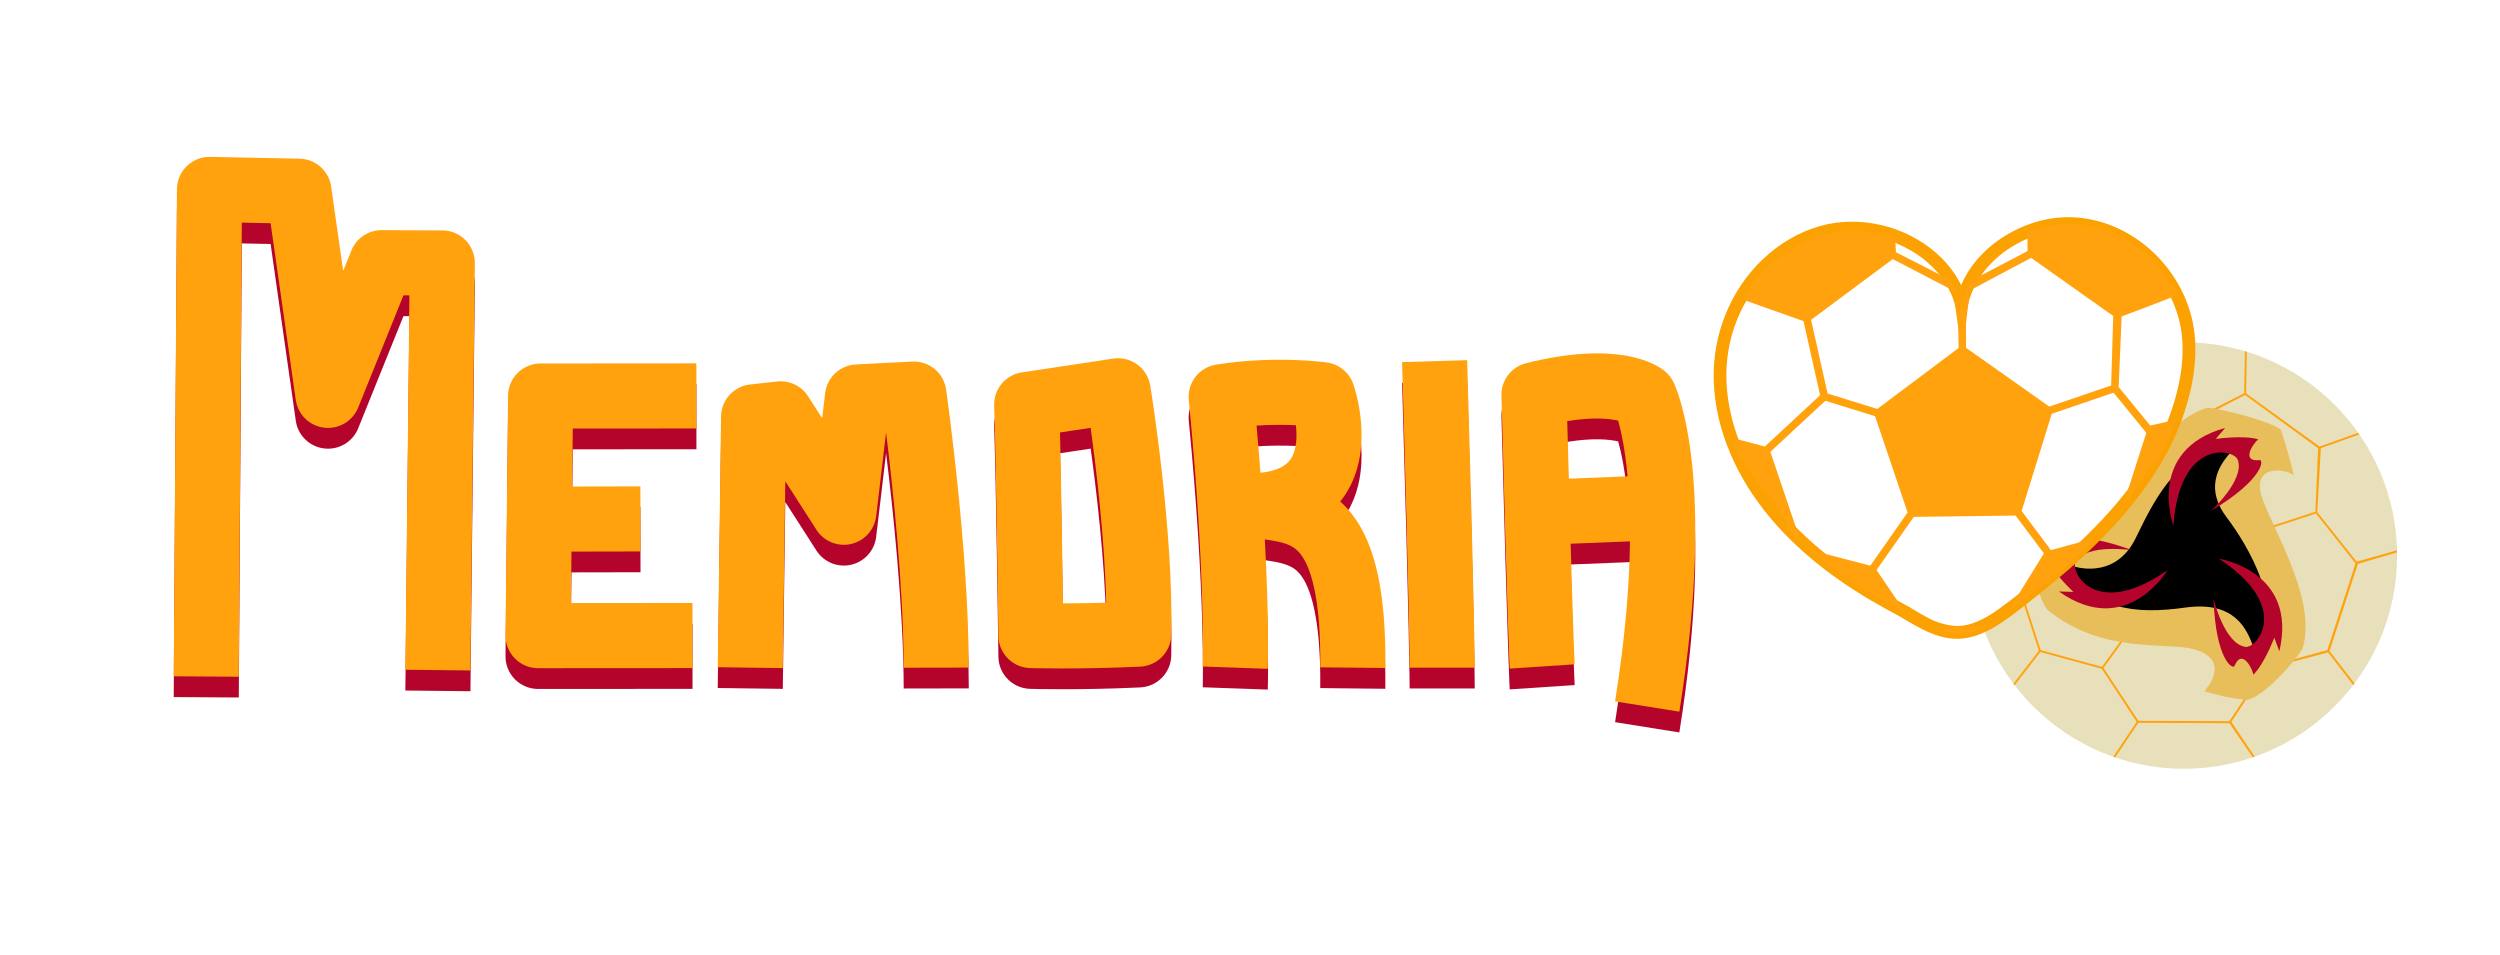 <svg xmlns="http://www.w3.org/2000/svg" id="svg32" viewBox="0 0 1254.97 479.23" version="1.1">
  
  <defs id="defs2">
    <linearGradient id="swatch41">
      <stop id="stop41" offset="0" style="stop-color:#000000;stop-opacity:1;"></stop>
    </linearGradient>
    <linearGradient id="swatch40">
      <stop id="stop40" offset="0" style="stop-color:#000000;stop-opacity:1;"></stop>
    </linearGradient>
    <style id="style1">
      .cls-1 {
        fill: #fba102;
      }

      .cls-2 {
        fill: none;
      }

      .cls-3 {
        clip-path: url(#clippath-1);
      }

      .cls-4 {
        isolation: isolate;
      }

      .cls-5 {
        fill: #e8e0bb;
      }

      .cls-6 {
        mix-blend-mode: multiply;
      }

      .cls-7 {
        fill: #e8be5a;
      }

      .cls-8 {
        fill: #b4042b;
      }

      .cls-9 {
        fill: #ffa20d;
      }

      .cls-10 {
        clip-path: url(#clippath);
      }
    </style>
    <clipPath id="clippath">
      <path id="path1" d="M993.26,316.23l34.84-23.23,35.61-35.61,24.39-37.55,10.84-26.32.39-30.58,13.16-.77,85.55,9.29,38.71,96.77-15.48,78.97-47.61,38.32-116.13,29.81-55.35-20.13s-15.48-70.06-8.9-78.97" class="cls-2"></path>
    </clipPath>
    <clipPath id="clippath-1">
      <path id="path2" d="M958.92,308.67c-25.83-13.02-48.91-28.22-67.41-50.05-18.5-21.84-30.16-50.23-26.98-78.37,3.18-28.13,23.13-55.06,51.19-62.58,28.06-7.52,61.91,8.52,69.14,35.93,5.3-25.95,34.2-44.28,61.13-40.63,26.94,3.65,48.96,27.08,52.63,53.29,1.35,9.64.51,19.49-1.59,29-10.16,46.05-47.96,81.07-85.82,110.45-8.88,6.89-19.31,14.03-30.52,12.28-11.07-1.73-14.6-5.59-28.19-12.72" class="cls-2"></path>
    </clipPath>
  </defs>
  
  <g style="display:inline" id="g32" class="cls-4">
    <g style="display:inline" id="Calque_1">
      <g id="g11" clip-path="url(#clippath)" class="cls-10">
        <g id="g10">
          <g id="g4">
            <path id="path3" d="m 1203.32,278.86 c 0,59.12 -47.93,107.05 -107.05,107.05 -59.12,0 -107.05,-47.93 -107.05,-107.05 0,-59.12 47.93,-107.05 107.05,-107.05 59.12,0 107.05,47.93 107.05,107.05 z" class="cls-5"></path>
            <path id="path4" d="m 1061.79,380.21 11.61,-17.37 22.61,0.1 23.12,0.1 11.72,17.14 c 0.33,-0.11 0.66,-0.22 0.98,-0.33 l -11.69,-17.49 17.5,-26.63 1.63,-0.45 29.38,-7.8 12.64,16.39 c 0.21,-0.27 0.42,-0.53 0.63,-0.8 l -12.53,-16.25 14.23,-43.76 19.65,-5.77 c 0,-0.35 -0.02,-0.7 -0.03,-1.05 l -20.23,5.7 -19.77,-24.86 1.8,-32.12 11.54,-4.12 7.77,-2.77 c -0.19,-0.27 -0.39,-0.55 -0.58,-0.82 l -9.02,3.22 -10.37,3.7 -36.88,-26.7 0.37,-20.9 c -0.32,-0.1 -0.64,-0.18 -0.96,-0.27 l -0.11,6.2 -0.26,14.92 -30.27,15.32 -29.59,-15.59 -0.94,-20.88 c -0.32,0.1 -0.64,0.18 -0.96,0.27 l 0.94,20.66 -37.41,27.02 -19.54,-6.97 c -0.19,0.27 -0.39,0.54 -0.58,0.82 l 19.78,7.06 0.6,2.86 6.49,30.95 -10.27,9.27 -15.21,13.74 -20.28,-5.72 c 0,0.33 -0.02,0.66 -0.03,1 l 11.59,3.27 8.46,2.39 14.16,43.76 -3.48,4.51 -9.29,12.05 c 0.2,0.26 0.41,0.52 0.62,0.78 l 9.33,-12.09 3.54,-4.6 30.87,8.43 14.5,22.07 2.99,4.56 -11.72,17.54 c 0.31,0.11 0.63,0.21 0.95,0.32 z m 120.66,-97.37 -14.13,43.5 -29.47,8.05 -1.35,0.36 -1.28,-1.75 -16.29,-22.4 14.13,-43.51 19,-6.19 9.53,-3.11 z m -85.7,-68.97 30.23,-15.6 36.68,26.73 -1.37,31.88 -8.74,2.85 -19.79,6.45 -37.01,-26.89 v -25.41 z m 36.35,53.02 -14.07,43.31 -45.54,-0.02 -13.97,-43.29 36.74,-26.76 z m -104.03,-41.19 -0.15,-0.74 33.78,-24.4 3.54,-2.56 29.54,15.87 v 25.42 l -36.91,26.89 -5.89,-1.91 -16.99,-5.52 -6.92,-33.03 z m -4.68,100.64 -14.14,-43.7 18.97,-17.14 6.47,-5.84 17.07,5.55 5.81,1.89 14.04,43.49 -17.44,24.17 -30.78,-8.41 z m 42.68,25.89 -11.12,-16.92 17.44,-24.17 45.75,0.02 17.57,24.14 -17.58,26.74 -23.12,-0.1 -22.6,-0.1 -6.33,-9.63 z" class="cls-9"></path>
          </g>
          <g id="g9" class="cls-6">
            <path id="path5" d="m 1035.34,251.98 c 0,0 1.18,13.99 8.67,13.6 7.49,-0.39 12.22,-4.93 23.26,-23.45 11.04,-18.53 30.55,-35.28 40.99,-37.45 10.64,0.99 35.87,8.47 36.85,11.43 0.98,2.96 5.12,16.16 6.31,22.47 -3.94,-3.15 -18.92,-5.32 -16.75,7.88 2.17,13.2 29.56,53.01 21.09,79.42 -3.94,6.31 -19.12,23.85 -27.79,25.42 -10.05,-0.59 -21.48,-4.34 -21.48,-4.34 0,0 14.78,-15.57 -5.32,-21.09 -14.58,-3.74 -46.12,2.56 -73.31,-19.71 -5.12,-5.72 -10.45,-30.74 -9.26,-33.31 1.19,-2.57 13.6,-17.15 16.75,-20.89 z" class="cls-7"></path>
            <path id="path6" d="m 1040.27,284.1 c 0,0 21.28,7.88 31.93,-14.19 10.64,-22.07 22.86,-45.13 48.48,-43.75 -8.08,8.28 -13.4,19.71 -2.96,33.5 10.45,13.8 30.94,47.3 13.2,64.45 -2.96,-7.69 -8.67,-22.66 -33.9,-19.12 -25.23,3.55 -47.1,1.18 -56.76,-20.89 z"></path>
            <path id="path7" d="m 1091.01,263.87 c 0,0 -13.99,-37.84 26.01,-49.07 l -4.73,5.52 c 0,0 13.6,-1.97 21.28,0.2 -3.55,3.35 -8.08,11.43 0.59,10.45 2.36,-0.59 2.56,9.46 -24.44,25.62 0,0 17.34,-15.57 13.6,-25.82 -2.36,-5.72 -29.17,-10.45 -32.32,33.11 z" class="cls-8"></path>
            <path id="path8" d="m 1113.8,280.47 c 0,0 39.89,6.02 30.41,46.47 l -2.55,-6.81 c 0,0 -4.84,12.86 -10.45,18.54 -1.22,-4.72 -6.11,-12.6 -9.43,-4.53 -0.62,2.36 -9.52,-2.32 -10.64,-33.77 0,0 5.26,22.7 16.04,24.37 6.15,0.69 23.23,-20.5 -13.39,-44.29 z" class="cls-8"></path>
            <path id="path9" d="m 1088.05,286.23 c 0,0 -20.58,34.7 -54.5,10.69 l 7.27,0.2 c 0,0 -10.09,-9.32 -13.25,-16.66 4.84,0.65 13.97,-0.92 7.74,-7.04 -1.95,-1.46 5.74,-7.95 35.29,2.85 0,0 -23.02,-3.67 -28.62,5.69 -2.95,5.44 10.25,29.24 46.07,4.26 z" class="cls-8"></path>
          </g>
        </g>
      </g>
      <g style="display:inline" id="g18">
        <path id="path11" d="m 958.77,304.86 c -21.33,-11.03 -41.74,-24.12 -58.46,-41.52 -16.72,-17.4 -29.28,-38.82 -32.81,-62.83 -1.63,-11.06 -1.05,-22.26 2.03,-32.89 2.78,-9.62 7.69,-18.99 14.03,-26.62 6.67,-8.02 14.53,-14.27 24.07,-18.55 8.79,-3.95 18.28,-5.43 28.14,-4.42 8.97,0.92 18.34,4.23 26.23,9.42 0.96,0.63 1.9,1.29 2.82,1.98 0.62,0.46 1.5,1.16 2.4,1.94 1.8,1.55 3.49,3.21 5.06,4.99 0.36,0.4 0.7,0.81 1.05,1.22 0.2,0.25 0.4,0.5 0.61,0.75 0.65,0.8 -0.18,-0.25 0.19,0.23 0.74,0.97 1.45,1.98 2.11,3.01 1.27,1.98 2.36,4.05 3.33,6.19 0.03,0.07 0.24,0.56 0.05,0.12 0.12,0.3 0.24,0.59 0.36,0.89 0.19,0.5 0.38,1 0.55,1.51 0.39,1.12 0.72,2.26 1.02,3.41 0.77,2.99 5.52,3.14 6.21,0 0.3,-1.38 0.66,-2.74 1.09,-4.08 0.2,-0.64 0.42,-1.28 0.66,-1.91 0.12,-0.31 0.24,-0.63 0.36,-0.94 0.06,-0.16 0.12,-0.31 0.19,-0.47 -0.13,0.31 0.02,-0.04 0.07,-0.16 1.14,-2.61 2.53,-5.12 4.13,-7.48 1.6,-2.36 2.97,-4.04 5.01,-6.17 1.02,-1.07 2.08,-2.09 3.19,-3.07 0.51,-0.45 1.03,-0.9 1.56,-1.34 0.53,-0.44 1.08,-0.88 1.37,-1.09 4.57,-3.44 9.84,-6.31 14.84,-8.12 5.6,-2.03 10.99,-3.12 16.62,-3.32 6.08,-0.22 11.22,0.51 17.05,2.33 2.93,0.91 5.16,1.81 7.8,3.12 2.64,1.31 5.3,2.88 7.78,4.6 2.33,1.62 4.32,3.23 6.53,5.29 2.21,2.06 4.2,4.18 6.07,6.47 1.65,2.01 3.41,4.52 4.92,7.01 1.51,2.49 2.89,5.14 4.05,7.85 0.06,0.14 0.06,0.15 0.22,0.53 0.16,0.38 0.31,0.76 0.45,1.15 0.27,0.71 0.53,1.43 0.78,2.15 0.47,1.39 0.9,2.79 1.27,4.21 0.37,1.42 0.69,2.85 0.95,4.29 0.13,0.69 0.24,1.38 0.34,2.08 0.06,0.38 0.02,0.09 0,0.01 0.03,0.24 0.06,0.47 0.09,0.71 0.07,0.55 0.12,1.11 0.18,1.66 0.73,7.91 0.07,15.88 -1.56,23.64 -2.72,12.97 -7.67,25 -14.33,36.38 -6.69,11.43 -14.78,21.72 -23.79,31.4 -9.01,9.68 -19.41,19.15 -29.91,27.84 -5.13,4.25 -10.4,8.42 -15.65,12.44 -5.53,4.24 -11.21,8.67 -17.69,11.37 -3.09,1.29 -6.33,2.13 -9.6,2.17 -2.88,0.03 -5.72,-0.58 -8.51,-1.41 -1.15,-0.34 -2.27,-0.75 -3.39,-1.19 -0.34,-0.14 0.08,0.04 0.13,0.06 -0.13,-0.06 -0.26,-0.11 -0.38,-0.17 -0.25,-0.11 -0.51,-0.23 -0.76,-0.35 -0.55,-0.26 -1.1,-0.53 -1.64,-0.8 -2.36,-1.21 -4.64,-2.59 -6.92,-3.94 -2.95,-1.74 -5.91,-3.44 -8.92,-5.07 -3.65,-1.97 -6.9,3.59 -3.25,5.56 10.6,5.71 20.99,13.88 33.64,13.74 7.73,-0.09 14.98,-3.55 21.32,-7.71 6.34,-4.16 11.91,-8.71 17.66,-13.27 11.07,-8.76 21.83,-17.95 31.84,-27.92 9.9,-9.87 19.09,-20.54 26.82,-32.21 7.73,-11.67 13.67,-23.86 17.48,-37.02 4.26,-14.72 5.95,-30.8 1.58,-45.7 -3.55,-12.12 -10.7,-23.22 -20.14,-31.59 -9.69,-8.59 -21.65,-14.32 -34.55,-15.84 -12.9,-1.52 -25.23,1.59 -36.05,7.67 -10.82,6.08 -19.62,15.06 -24.39,26.26 -1.19,2.8 -2.16,5.65 -2.81,8.63 h 6.21 c -5.17,-20.09 -23.45,-34.24 -43.05,-38.9 -10.14,-2.41 -20.86,-2.46 -30.92,0.36 -10.74,3.01 -20.56,8.85 -28.66,16.49 -16.55,15.61 -25.48,38.1 -24.88,60.76 0.68,25.69 12.16,50.06 28.54,69.47 16.38,19.41 36.7,33.89 58.53,45.89 2.72,1.5 5.46,2.95 8.22,4.38 1.54,0.8 3.49,0.4 4.4,-1.15 0.84,-1.44 0.39,-3.6 -1.15,-4.4 v 0 z" class="cls-1"></path>
        <g style="display:inline" id="g17" clip-path="url(#clippath-1)" class="cls-3">
          <g style="display:inline" id="g16">
            <polygon style="display:inline" id="polygon11" points="952.02,118.73 947.93,120.02 949.44,128.8 906.19,159.99 865.57,145.43 883.34,120.91 927.96,104.25 946.21,114.7" class="cls-9"></polygon>
            <polyline style="display:inline" id="polyline11" points="867.44 221.93 885.8 225.59 900.14 266.34" class="cls-9"></polyline>
            <polygon style="display:inline" id="polygon12" points="959.86,315.72 915.81,283.61 915.76,280.11 940.43,286.12" class="cls-9"></polygon>
            <polygon style="display:inline" id="polygon13" points="1007.92,307.09 1051.08,273.79 1051.03,270.29 1026.53,276.97" class="cls-9"></polygon>
            <polygon style="display:inline" id="polygon14" points="1028.88,206.65 985.11,176.33 943.39,207.59 959.08,257.49 1012.46,257.44" class="cls-9"></polygon>
            <polygon id="polygon15" points="1040.48,102.71 1022.52,113.65 1016.82,117.85 1020.95,119.02 1019.68,127.84 1063.76,157.84 1103.97,142.16 1085.54,118.14" class="cls-9"></polygon>
            <polyline style="display:inline" id="polyline15" points="1104.19 218.69 1085.94 222.85 1072.72 263.98" class="cls-9"></polyline>
            <path style="color:#000000;font-style:normal;font-variant:normal;font-weight:normal;font-stretch:normal;font-size:medium;line-height:normal;font-family:sans-serif;font-variant-ligatures:normal;font-variant-position:normal;font-variant-caps:normal;font-variant-numeric:normal;font-variant-alternates:normal;font-variant-east-asian:normal;font-feature-settings:normal;font-variation-settings:normal;text-indent:0;text-align:start;text-decoration-line:none;text-decoration-style:solid;text-decoration-color:#000000;letter-spacing:normal;word-spacing:normal;text-transform:none;writing-mode:lr-tb;direction:ltr;text-orientation:mixed;dominant-baseline:auto;baseline-shift:baseline;text-anchor:start;white-space:normal;shape-padding:0;shape-margin:0;inline-size:0;clip-rule:nonzero;display:inline;overflow:visible;visibility:visible;isolation:auto;mix-blend-mode:normal;color-interpolation:sRGB;color-interpolation-filters:linearRGB;solid-color:#000000;solid-opacity:1;fill:#ffa20d;fill-opacity:1;fill-rule:nonzero;stroke:#ffa20d;stroke-linecap:butt;stroke-linejoin:miter;stroke-miterlimit:4;stroke-dasharray:none;stroke-dashoffset:0;stroke-opacity:1;paint-order:markers stroke fill;color-rendering:auto;image-rendering:auto;shape-rendering:auto;text-rendering:auto;enable-background:accumulate;stop-color:#000000;stop-opacity:1;stroke-width:2.7" id="path15" d="m 947.77,337.52 13.04,-20.11 25.93,-0.24 26.52,-0.25 13.71,19.48 c 0.37,-0.13 0.75,-0.26 1.12,-0.39 l -13.68,-19.88 19.65,-30.81 1.86,-0.54 33.57,-9.41 14.75,18.6 c 0.23,-0.31 0.48,-0.61 0.71,-0.92 l -14.62,-18.44 15.63,-50.42 22.44,-6.93 c -0.01,-0.4 -0.03,-0.8 -0.05,-1.2 l -23.11,6.86 -23.07,-28.2 1.56,-36.87 13.17,-4.9 18.7,-7.25 c -0.22,-0.31 -0.46,-0.62 -0.68,-0.93 l -20.13,7.78 -11.84,4.41 -42.71,-30.04 0.09,-23.97 c -0.37,-0.11 -0.74,-0.2 -1.11,-0.3 l -0.03,7.11 -0.07,17.11 -34.48,18.04 -34.19,-17.42 -1.41,-23.93 c -0.36,0.12 -0.73,0.21 -1.09,0.33 l 1.4,23.68 -42.48,31.58 -32.05,-11.37 c -0.22,0.32 -0.44,0.63 -0.65,0.95 l 32.33,11.46 0.73,3.28 7.92,35.4 -11.63,10.79 -17.23,16 -23.35,-6.24 c 0,0.38 -0.01,0.76 -0.01,1.15 l 13.34,3.57 9.74,2.6 16.93,49.96 -3.92,5.22 -10.46,13.96 c 0.23,0.3 0.48,0.59 0.72,0.89 l 10.51,-14.02 3.99,-5.33 35.54,9.18 16.98,25.08 3.51,5.18 -13.16,20.3 c 0.36,0.12 0.73,0.24 1.09,0.36 z m 136.85,-113.56 -15.53,50.11 -33.67,9.69 -1.55,0.43 -1.49,-1.99 -19.04,-25.43 15.53,-50.12 21.69,-7.4 10.88,-3.71 23.17,28.41 z m -99.37,-77.76 34.43,-18.36 42.49,30.07 -1.08,36.58 -9.97,3.4 -22.6,7.71 -42.87,-30.25 z m 42.53,60.24 -15.46,49.89 -52.23,0.69 -16.7,-49.43 41.71,-31.27 42.67,30.11 z m -119.96,-45.61 -0.19,-0.84 38.36,-28.52 4.03,-2.99 34.12,17.73 0.4,29.15 -41.9,31.41 -6.78,-2.1 -19.58,-6.07 -8.46,-37.78 z m -3.79,115.49 -16.9,-49.9 21.49,-19.95 7.33,-6.8 19.67,6.09 6.69,2.07 16.78,49.65 -19.62,27.99 -35.44,-9.16 z m 49.36,29.03 -13.02,-19.23 19.62,-27.99 52.47,-0.69 20.53,27.41 -19.75,30.95 -26.52,0.25 -25.92,0.24 -7.41,-10.95 z" class="cls-9"></path>
            <polygon style="display:inline" id="polygon16" points="1016.82,117.85 1020.95,119.02 1019.68,127.84 1063.76,157.84 1103.97,142.16 1085.54,118.14 1040.48,102.71 1022.52,113.65" class="cls-9"></polygon>
            <polyline style="display:inline" id="polyline16" points="1096.8 209.66 1078.55 213.81 1065.32 254.94" class="cls-9"></polyline>
          </g>
          <path style="display:inline" id="path16" d="m 985.65,175.35 c 0,0 1.37,-15.55 2.67,-24.67 1.3,-9.12 -7.06,1.84 -7.06,1.84 0,0 3.52,21.05 3.15,28.12 2.42,-2.23 1.68,-2.61 1.68,-2.61" class="cls-9"></path>
        </g>
      </g>
      <g style="display:inline" id="g24">
        <path id="path18" d="m 222.1,126.1 -30.49,-0.14 h -0.07 c -6.66,0 -12.66,4.04 -15.15,10.22 l -4.13,10.23 -6.03,-42.29 C 165.1,96.19 158.39,90.25 150.39,90.09 l -44.9,-0.91 c -4.37,-0.11 -8.59,1.58 -11.73,4.63 -3.13,3.05 -4.91,7.23 -4.94,11.6 l -1.62,244.51 32.67,0.22 1.51,-227.95 14.46,0.29 12.64,88.73 c 1.04,7.32 6.87,13.02 14.2,13.91 7.33,0.9 14.36,-3.25 17.12,-10.1 l 22.73,-56.34 h 2.98 c 0,0 -2.03,187.96 -2.03,187.96 l 32.67,0.35 2.21,-204.38 c 0.05,-4.35 -1.64,-8.54 -4.69,-11.64 -3.05,-3.1 -7.22,-4.85 -11.57,-4.87 z" class="cls-8"></path>
        <path id="path19" d="m 349.6,225.5 -0.02,-32.67 -78.23,0.06 c -8.95,0 -16.23,7.21 -16.32,16.16 l -1.27,120.29 c -0.05,4.36 1.66,8.57 4.73,11.67 3.07,3.1 7.25,4.84 11.61,4.84 h 0.01 l 77.53,-0.05 -0.02,-32.67 -61.01,0.04 0.27,-25.84 34.65,-0.07 -0.07,-32.67 -34.24,0.07 0.31,-29.1 62.08,-0.04 z" class="cls-8"></path>
        <path id="path20" d="m 457.91,191.94 -28.3,1.44 c -7.95,0.4 -14.46,6.49 -15.39,14.39 l -1.49,12.62 -7.09,-11.04 c -3.35,-5.22 -9.38,-8.09 -15.54,-7.41 l -13.6,1.5 c -8.19,0.91 -14.43,7.78 -14.54,16.02 l -1.67,125.91 32.67,0.43 1.25,-93.78 15.65,24.38 c 3.73,5.81 10.69,8.65 17.42,7.09 6.72,-1.55 11.74,-7.15 12.55,-14 l 4.97,-41.99 c 3.21,25.96 8.78,76.9 8.85,118.12 l 32.67,-0.06 c -0.1,-59.9 -10.93,-136.38 -11.39,-139.61 -1.19,-8.36 -8.55,-14.43 -17,-14 z" class="cls-8"></path>
        <path id="path21" d="m 558.86,190.45 -45.91,6.91 c -8.21,1.24 -14.18,8.43 -13.89,16.73 0.94,26.68 2.12,114.7 2.13,115.59 0.12,8.75 7.11,15.85 15.85,16.11 0.5,0.01 6.61,0.19 16.34,0.19 9.73,0 23.67,-0.18 39.02,-0.91 8.56,-0.4 15.36,-7.36 15.56,-15.93 1.23,-51.96 -10.06,-122.19 -10.54,-125.15 -1.43,-8.83 -9.71,-14.87 -18.56,-13.54 z M 533.63,313.3 c -0.32,-21.83 -0.92,-60.97 -1.52,-85.78 l 15.39,-2.32 c 2.78,20.2 7.11,56.14 7.78,87.81 -8.27,0.22 -15.67,0.29 -21.66,0.29 z" class="cls-8"></path>
        <path id="path22" d="m 672.77,262.19 c 0.93,-1.15 1.76,-2.3 2.49,-3.41 14.94,-22.64 5.2,-52.3 4.04,-55.61 -2.02,-5.75 -7.07,-9.9 -13.1,-10.76 -1.06,-0.15 -26.41,-3.67 -55.8,1.08 -8.51,1.38 -14.49,9.13 -13.65,17.72 8.49,86.76 7.01,133.34 7,133.8 l 16.33,0.57 16.33,0.58 c 0.05,-1.32 0.76,-23.26 -1.49,-64.97 9.02,1.33 14.06,2.45 17.91,7.34 4.73,6.02 10.3,20.78 9.92,56.88 l 32.67,0.35 c 0.4,-37.65 -4.97,-62.25 -16.9,-77.42 -1.83,-2.33 -3.75,-4.36 -5.73,-6.15 z m -24.81,-21.35 c -2.54,3.8 -7.66,6.12 -15.23,6.92 -0.57,-7.48 -1.22,-15.38 -1.96,-23.7 7.64,-0.49 14.48,-0.42 19.76,-0.19 0.64,5.77 0.42,12.49 -2.57,16.97 z" class="cls-8"></path>
        <path id="path23" d="m 703.83,192.2 c 3.73,126.17 3.79,153.13 3.79,153.39 h 16.34 c 0,0 16.34,0 16.34,0 0,-1.05 -0.04,-27.21 -3.8,-154.36 l -32.66,0.97 z" class="cls-8"></path>
        <path id="path24" d="m 840.1,202.31 c -1.05,-2.18 -2.57,-4.11 -4.46,-5.63 -4.73,-3.82 -23.72,-15.39 -69.57,-3.93 -7.43,1.86 -12.57,8.63 -12.37,16.28 3.26,122.81 4.13,136.51 4.16,137.03 l 32.6,-2.16 c -0.03,-0.42 -0.51,-8.61 -2.02,-60.53 l 29.79,-1.19 c -0.24,20.96 -2.22,47.46 -7.48,80.34 l 32.26,5.16 C 861.6,251.53 842.35,207 840.09,202.3 Z m -53.37,19.5 c 13.19,-2.1 21.29,-1.22 25.57,-0.24 1.45,5.18 3.46,14.28 4.74,27.97 l -29.52,1.18 c -0.24,-8.8 -0.51,-18.4 -0.79,-28.91 z" class="cls-8"></path>
      </g>
      <g style="display:inline" id="g31">
        <path id="path25" d="m 222.1,115.67 -30.49,-0.14 h -0.07 c -6.66,0 -12.66,4.04 -15.15,10.22 l -4.13,10.23 -6.03,-42.29 C 165.1,85.76 158.39,79.82 150.39,79.66 l -44.9,-0.91 c -4.37,-0.11 -8.59,1.58 -11.73,4.63 -3.13,3.05 -4.91,7.23 -4.94,11.6 l -1.62,244.51 32.67,0.22 1.51,-227.95 14.46,0.29 12.64,88.73 c 1.04,7.32 6.87,13.02 14.2,13.91 7.33,0.9 14.36,-3.25 17.12,-10.1 l 22.73,-56.34 h 2.98 c 0,0 -2.03,187.96 -2.03,187.96 l 32.67,0.35 2.21,-204.38 c 0.05,-4.35 -1.64,-8.54 -4.69,-11.64 -3.05,-3.1 -7.22,-4.85 -11.57,-4.87 z" class="cls-9"></path>
        <path id="path26" d="m 349.6,215.07 -0.02,-32.67 -78.23,0.06 c -8.95,0 -16.23,7.21 -16.32,16.16 l -1.27,120.29 c -0.05,4.36 1.66,8.57 4.73,11.67 3.07,3.1 7.25,4.84 11.61,4.84 h 0.01 l 77.53,-0.05 -0.02,-32.67 -61.01,0.04 0.27,-25.84 34.65,-0.07 -0.07,-32.67 -34.24,0.07 0.31,-29.1 62.08,-0.04 z" class="cls-9"></path>
        <path id="path27" d="m 457.91,181.51 -28.3,1.44 c -7.95,0.4 -14.46,6.49 -15.39,14.39 l -1.49,12.62 -7.09,-11.04 c -3.35,-5.22 -9.38,-8.09 -15.54,-7.41 l -13.6,1.5 c -8.19,0.91 -14.43,7.78 -14.54,16.02 l -1.67,125.91 32.67,0.43 1.25,-93.78 15.65,24.38 c 3.73,5.81 10.69,8.65 17.42,7.09 6.72,-1.55 11.74,-7.15 12.55,-14 l 4.97,-41.99 c 3.21,25.96 8.78,76.9 8.85,118.12 l 32.67,-0.06 c -0.1,-59.9 -10.93,-136.38 -11.39,-139.61 -1.19,-8.36 -8.55,-14.43 -17,-14 z" class="cls-9"></path>
        <path id="path28" d="m 558.86,180.02 -45.91,6.91 c -8.21,1.24 -14.18,8.43 -13.89,16.73 0.94,26.68 2.12,114.7 2.13,115.59 0.12,8.75 7.11,15.85 15.85,16.11 0.5,0.01 6.61,0.19 16.34,0.19 9.73,0 23.67,-0.18 39.02,-0.91 8.56,-0.4 15.36,-7.36 15.56,-15.93 1.23,-51.96 -10.06,-122.19 -10.54,-125.15 -1.43,-8.83 -9.71,-14.87 -18.56,-13.54 z m -25.23,122.85 c -0.32,-21.83 -0.92,-60.97 -1.52,-85.78 l 15.39,-2.32 c 2.78,20.2 7.11,56.14 7.78,87.81 -8.27,0.22 -15.67,0.29 -21.66,0.29 z" class="cls-9"></path>
        <path id="path29" d="m 672.77,251.76 c 0.93,-1.15 1.76,-2.3 2.49,-3.41 14.94,-22.64 5.2,-52.3 4.04,-55.61 -2.02,-5.75 -7.07,-9.9 -13.1,-10.76 -1.06,-0.15 -26.41,-3.67 -55.8,1.08 -8.51,1.38 -14.49,9.13 -13.65,17.72 8.49,86.76 7.01,133.34 7,133.8 l 16.33,0.57 16.33,0.58 c 0.05,-1.32 0.76,-23.26 -1.49,-64.97 9.02,1.33 14.06,2.45 17.91,7.34 4.73,6.02 10.3,20.78 9.92,56.88 l 32.67,0.35 c 0.4,-37.65 -4.97,-62.25 -16.9,-77.42 -1.83,-2.33 -3.75,-4.36 -5.73,-6.15 z m -24.81,-21.35 c -2.54,3.8 -7.66,6.12 -15.23,6.92 -0.57,-7.48 -1.22,-15.38 -1.96,-23.7 7.64,-0.49 14.48,-0.42 19.76,-0.19 0.64,5.77 0.42,12.49 -2.57,16.97 z" class="cls-9"></path>
        <path id="path30" d="m 703.83,181.77 c 3.73,126.17 3.79,153.13 3.79,153.39 h 16.34 c 0,0 16.34,0 16.34,0 0,-1.05 -0.04,-27.21 -3.8,-154.36 l -32.66,0.97 z" class="cls-9"></path>
        <path id="path31" d="m 840.1,191.88 c -1.05,-2.18 -2.57,-4.11 -4.46,-5.63 -4.73,-3.82 -23.72,-15.39 -69.57,-3.93 -7.43,1.86 -12.57,8.63 -12.37,16.28 3.26,122.81 4.13,136.51 4.16,137.03 l 32.6,-2.16 c -0.03,-0.42 -0.51,-8.61 -2.02,-60.53 l 29.79,-1.19 c -0.24,20.96 -2.22,47.46 -7.48,80.34 l 32.26,5.16 C 861.6,241.1 842.35,196.57 840.09,191.87 Z m -53.37,19.5 c 13.19,-2.1 21.29,-1.22 25.57,-0.24 1.45,5.18 3.46,14.28 4.74,27.97 l -29.52,1.18 c -0.24,-8.8 -0.51,-18.4 -0.79,-28.91 z" class="cls-9"></path>
      </g>
    </g>
  </g>
</svg>
